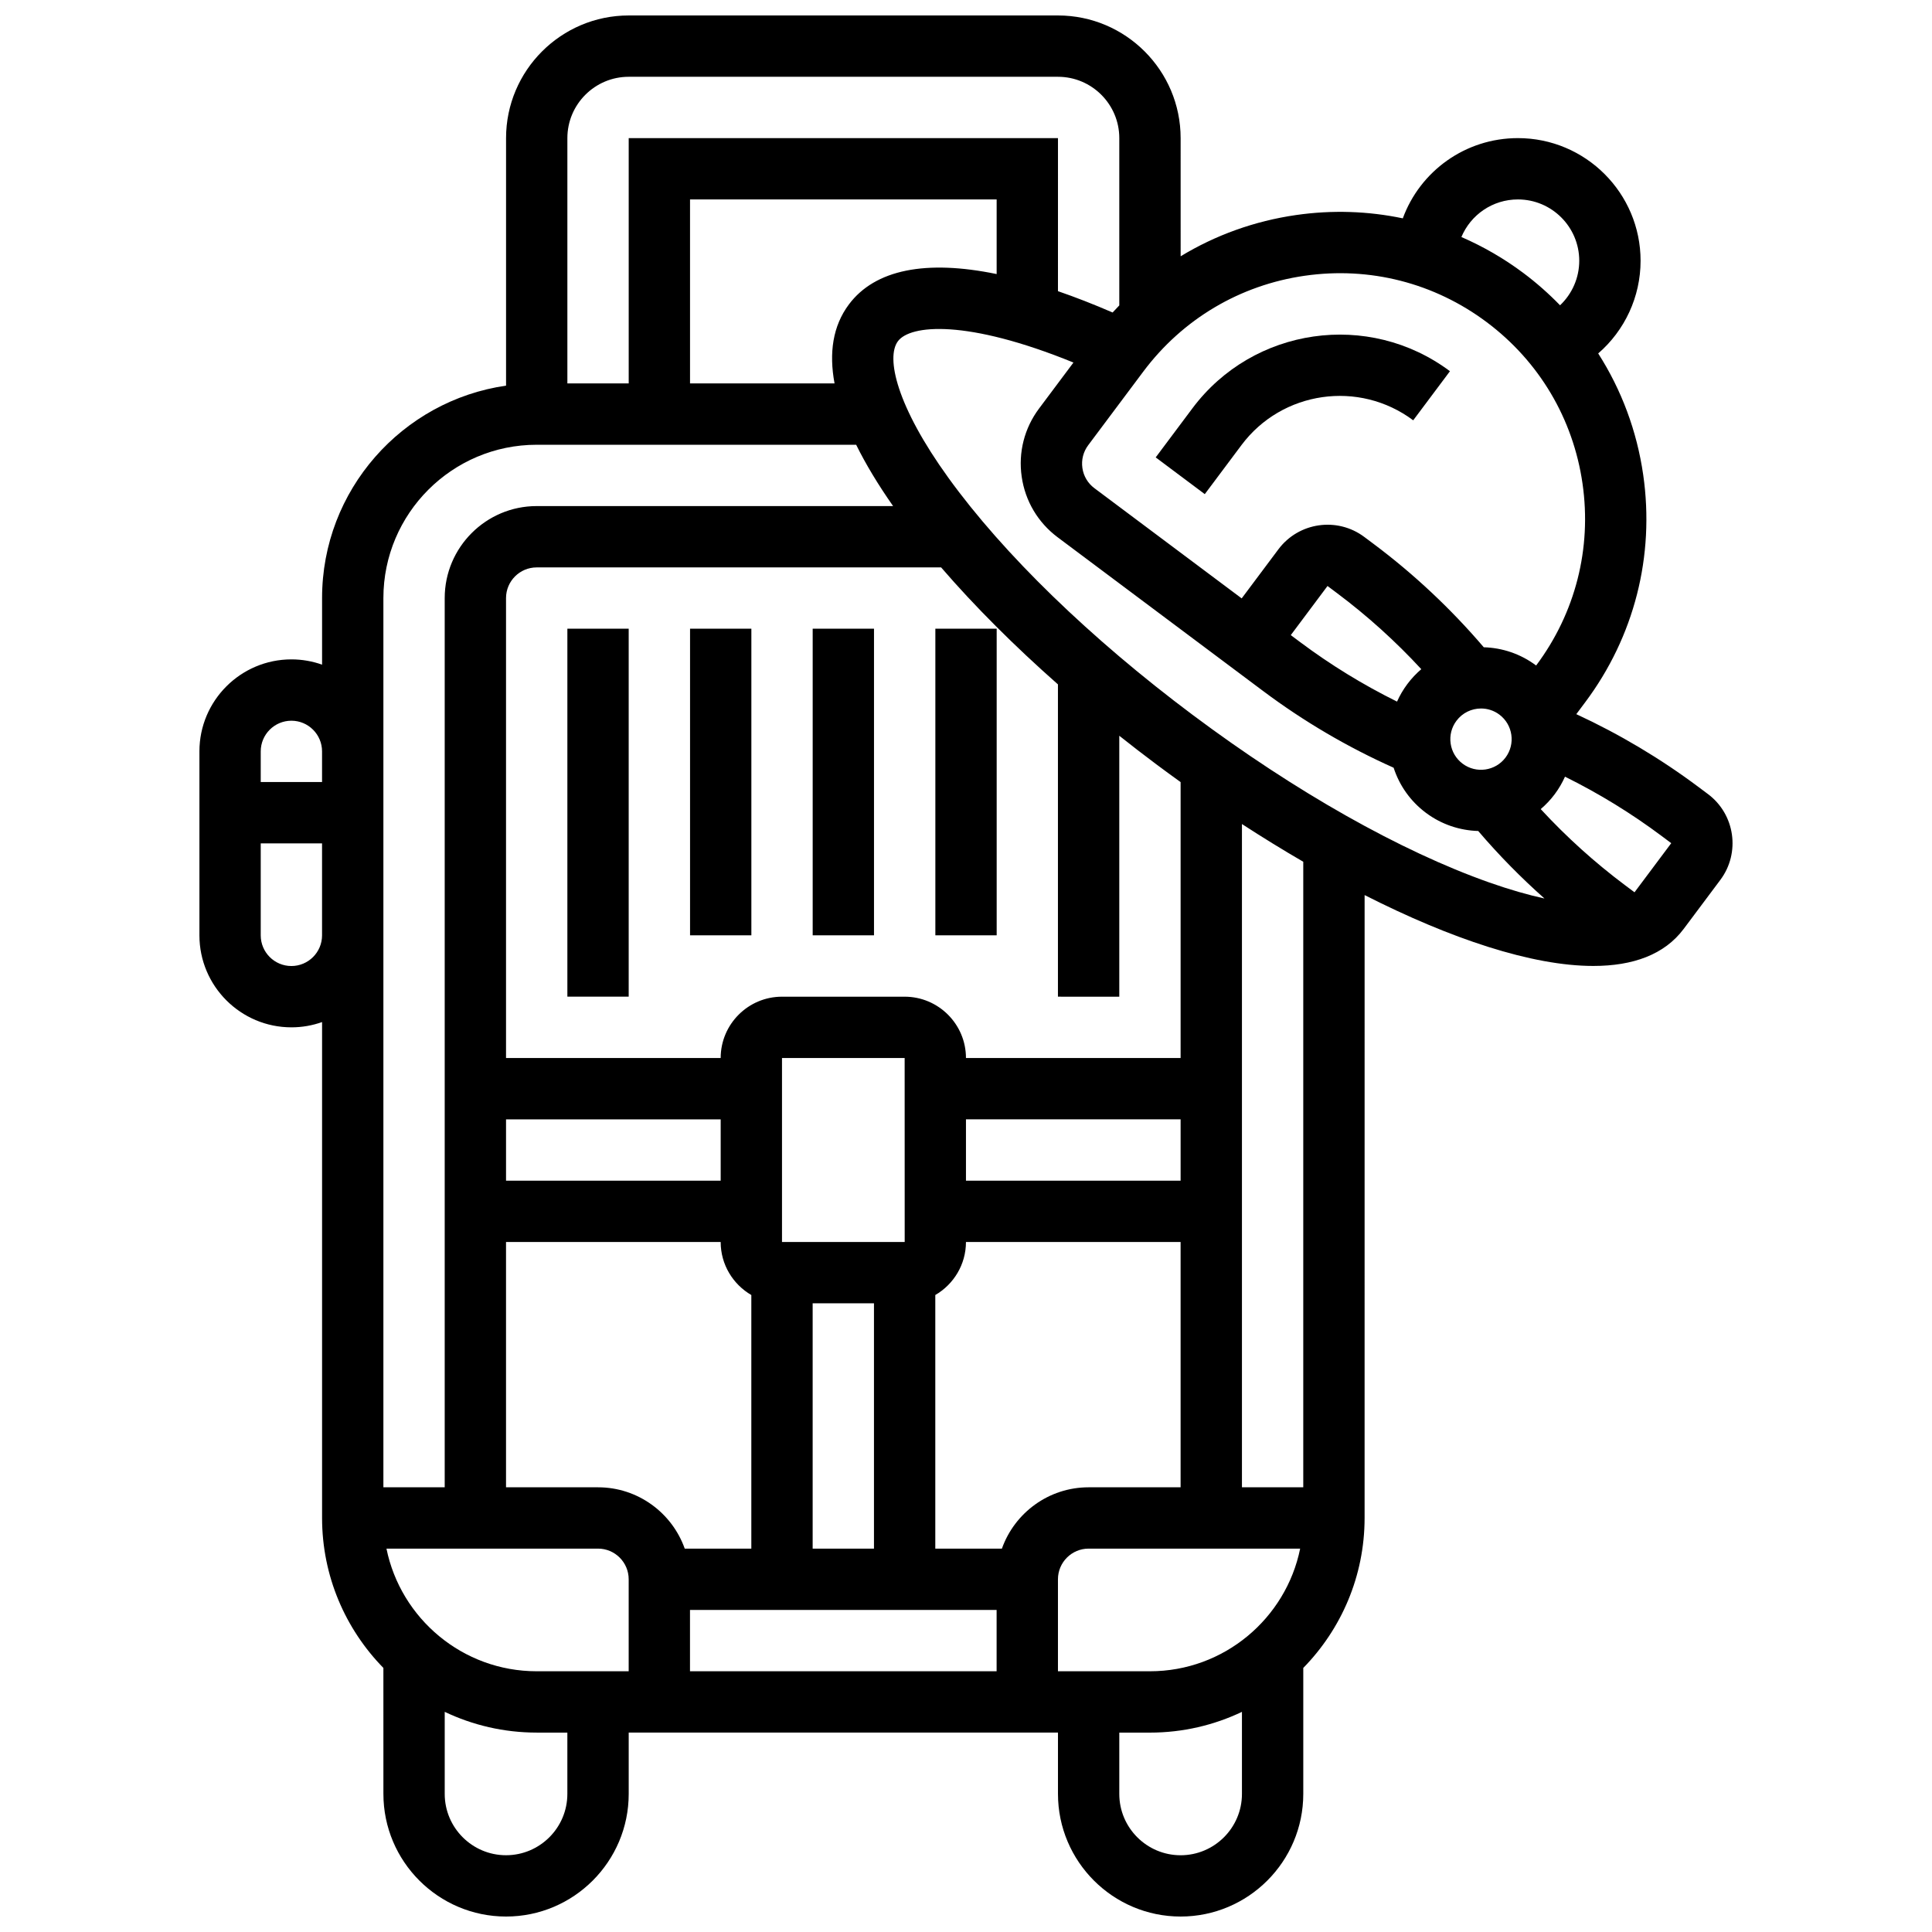 <?xml version="1.0" encoding="UTF-8"?>
<!-- Uploaded to: SVG Repo, www.svgrepo.com, Generator: SVG Repo Mixer Tools -->
<svg width="800px" height="800px" version="1.1" viewBox="144 144 512 512" xmlns="http://www.w3.org/2000/svg">
 <defs>
  <clipPath id="a">
   <path d="m196 148.09h408v503.81h-408z"/>
  </clipPath>
 </defs>
 <path d="m294.36 310.61h16.25v97.512h-16.25z"/>
 <path d="m326.87 310.61h16.25v81.258h-16.25z"/>
 <path d="m359.37 310.61h16.25v81.258h-16.25z"/>
 <path d="m391.88 310.61h16.25v81.258h-16.25z"/>
 <path d="m463.28 274.95 9.734-13.012c10.738-14.352 31.148-17.293 45.5-6.551l9.738-13.012c-21.527-16.105-52.141-11.699-68.246 9.828l-9.734 13.012z"/>
 <g clip-path="url(#a)">
  <path d="m596.63 354.44-2.477-1.852c-10.094-7.555-20.977-14.031-32.418-19.328l2.363-3.16c13.004-17.379 18.461-38.781 15.367-60.266-1.676-11.645-5.773-22.543-11.926-32.168 7.012-6.074 11.23-14.973 11.23-24.562 0-17.922-14.582-32.504-32.504-32.504-13.984 0-25.934 8.793-30.508 21.262-9.188-1.926-18.734-2.254-28.301-0.875-11.004 1.586-21.348 5.328-30.574 10.93l-0.004-31.316c0-17.922-14.582-32.504-32.504-32.504h-113.76c-17.922 0-32.504 14.582-32.504 32.504v65.598c-27.527 3.957-48.758 27.688-48.758 56.293v17.648c-2.543-0.902-5.277-1.398-8.125-1.398-13.441 0-24.379 10.938-24.379 24.379v48.754c0 13.441 10.934 24.379 24.379 24.379 2.848 0 5.582-0.496 8.125-1.398v131.41c0 15.461 6.207 29.492 16.25 39.754l0.004 33.379c0 17.922 14.582 32.504 32.504 32.504s32.504-14.582 32.504-32.504v-16.25h113.76v16.25c0 17.922 14.582 32.504 32.504 32.504 17.922 0 32.504-14.582 32.504-32.504v-33.379c10.043-10.262 16.25-24.293 16.25-39.754l0.004-165.06c22.84 11.586 44.348 18.781 60.613 18.781 10.516 0 18.84-3.008 23.914-9.777 0.004-0.004 0.008-0.008 0.012-0.012l9.734-13.016c5.367-7.172 3.894-17.379-3.281-22.746zm-9.734 13.012-9.734 13.016-2.477-1.855c-8.059-6.031-15.555-12.797-22.379-20.191 1.348-1.148 2.594-2.457 3.699-3.934 1.105-1.477 2.012-3.043 2.734-4.66 9.02 4.461 17.625 9.742 25.684 15.773zm-69.93-42.176c-1.098 1.465-2.008 3.027-2.738 4.656-9.016-4.461-17.621-9.742-25.68-15.77l-2.477-1.852 9.734-13.016 2.477 1.855c8.059 6.031 15.555 12.797 22.375 20.188-1.34 1.152-2.586 2.461-3.691 3.938zm13.012 9.738c1.594-2.133 4.039-3.254 6.516-3.254 1.691 0 3.402 0.527 4.856 1.617 3.586 2.684 4.32 7.785 1.637 11.375-2.688 3.586-7.789 4.32-11.375 1.637-1.738-1.301-2.867-3.199-3.176-5.348-0.305-2.152 0.242-4.293 1.543-6.027zm16.289-138.16c8.961 0 16.25 7.293 16.25 16.25 0 4.547-1.898 8.781-5.086 11.801-2.984-3.07-6.219-5.938-9.711-8.551-5.156-3.859-10.672-7.035-16.434-9.539 2.461-5.871 8.242-9.961 14.98-9.961zm-56.492 20.223c17.184-2.477 34.309 1.891 48.211 12.293 13.902 10.402 22.922 25.598 25.398 42.785 2.477 17.188-1.891 34.309-12.293 48.211-4.172-3.121-9.023-4.695-13.875-4.832-8.684-10.168-18.48-19.375-29.191-27.387l-2.481-1.855c-7.176-5.371-17.383-3.898-22.75 3.277l-9.734 13.012-39.039-29.211c-1.738-1.301-2.867-3.199-3.176-5.348s0.238-4.289 1.535-6.027l14.605-19.52c10.406-13.906 25.602-22.926 42.789-25.398zm-179.16-52.727h113.76c8.961 0 16.25 7.293 16.25 16.25v44.34c-0.594 0.617-1.191 1.234-1.77 1.875-5.043-2.18-9.879-4.07-14.484-5.652l0.004-40.559h-113.76v65.008h-16.254v-65.008c0-8.961 7.293-16.254 16.254-16.254zm58.348 60.332c-4.254 5.688-5.312 12.82-3.797 20.93h-38.301v-48.758h81.258v19.777c-18.734-3.863-32.227-1.215-39.16 8.051zm-123.36 77.812c0-22.402 18.227-40.629 40.629-40.629h84.66c2.578 5.227 5.883 10.672 9.789 16.25h-94.449c-13.441 0-24.379 10.938-24.379 24.379v235.65h-16.25zm195.02 105.64v-69.152c3.203 2.543 6.445 5.051 9.727 7.504 2.16 1.613 4.336 3.207 6.523 4.777v73.121h-56.883c0-8.961-7.293-16.25-16.25-16.25h-32.504c-8.961 0-16.25 7.293-16.25 16.25h-56.883v-121.89c0-4.481 3.644-8.125 8.125-8.125h107.18c8.922 10.348 19.461 20.852 30.957 31v82.762zm8.125 178.77h-24.379v-24.379c0-4.481 3.644-8.125 8.125-8.125h56.062c-3.769 18.523-20.188 32.504-39.809 32.504zm-202.33-32.504h56.066c4.481 0 8.125 3.644 8.125 8.125v24.379h-24.379c-19.621 0-36.039-13.98-39.812-32.504zm31.688-113.76h56.883v16.25h-56.883zm81.258 113.76v-65.008h16.25v65.008zm24.379-81.258h-32.504v-48.754h32.504l0.012 48.754h-0.012zm-105.64 0h56.883c0 6 3.277 11.238 8.125 14.055v67.203h-17.648c-3.356-9.457-12.387-16.25-22.98-16.25h-24.379zm48.754 97.512h81.258v16.25h-81.258zm105.64-32.504c-10.594 0-19.625 6.793-22.98 16.25h-17.652v-67.207c4.848-2.816 8.125-8.055 8.125-14.055h56.883v65.008zm-32.504-97.512h56.883v16.25h-56.883zm-178.77-105.64c4.481 0 8.125 3.644 8.125 8.125v8.125h-16.25v-8.125c0-4.481 3.644-8.125 8.125-8.125zm0 65.008c-4.481 0-8.125-3.644-8.125-8.125v-24.379h16.25v24.379c0 4.477-3.644 8.125-8.125 8.125zm73.133 219.4c0 8.961-7.293 16.25-16.25 16.25-8.961 0-16.25-7.293-16.25-16.25v-21.75c7.391 3.519 15.656 5.5 24.375 5.5h8.125zm162.52 16.254c-8.961 0-16.25-7.293-16.25-16.25v-16.25h8.125c8.719 0 16.984-1.977 24.379-5.5v21.746c0 8.961-7.293 16.254-16.254 16.254zm32.504-97.512h-16.25v-175.77c5.406 3.512 10.84 6.856 16.25 9.996zm-29.293-204.68c-27.168-20.328-50.164-42.648-64.762-62.859-13.719-18.996-16.598-31.863-13.359-36.191 3.254-4.348 18.18-5.887 46.512 5.66l-9.109 12.176c-3.902 5.215-5.539 11.633-4.609 18.082 0.93 6.445 4.309 12.141 9.523 16.043l52.047 38.945 0.004 0.004 2.477 1.852c10.707 8.012 22.305 14.816 34.516 20.277 1.539 4.742 4.477 8.898 8.551 11.945 4.168 3.121 9.02 4.68 13.863 4.82 5.434 6.363 11.305 12.34 17.562 17.891-4.332-0.949-9.211-2.336-14.637-4.25-23.504-8.301-51.41-24.066-78.578-44.395z"/>
 </g>
</svg>